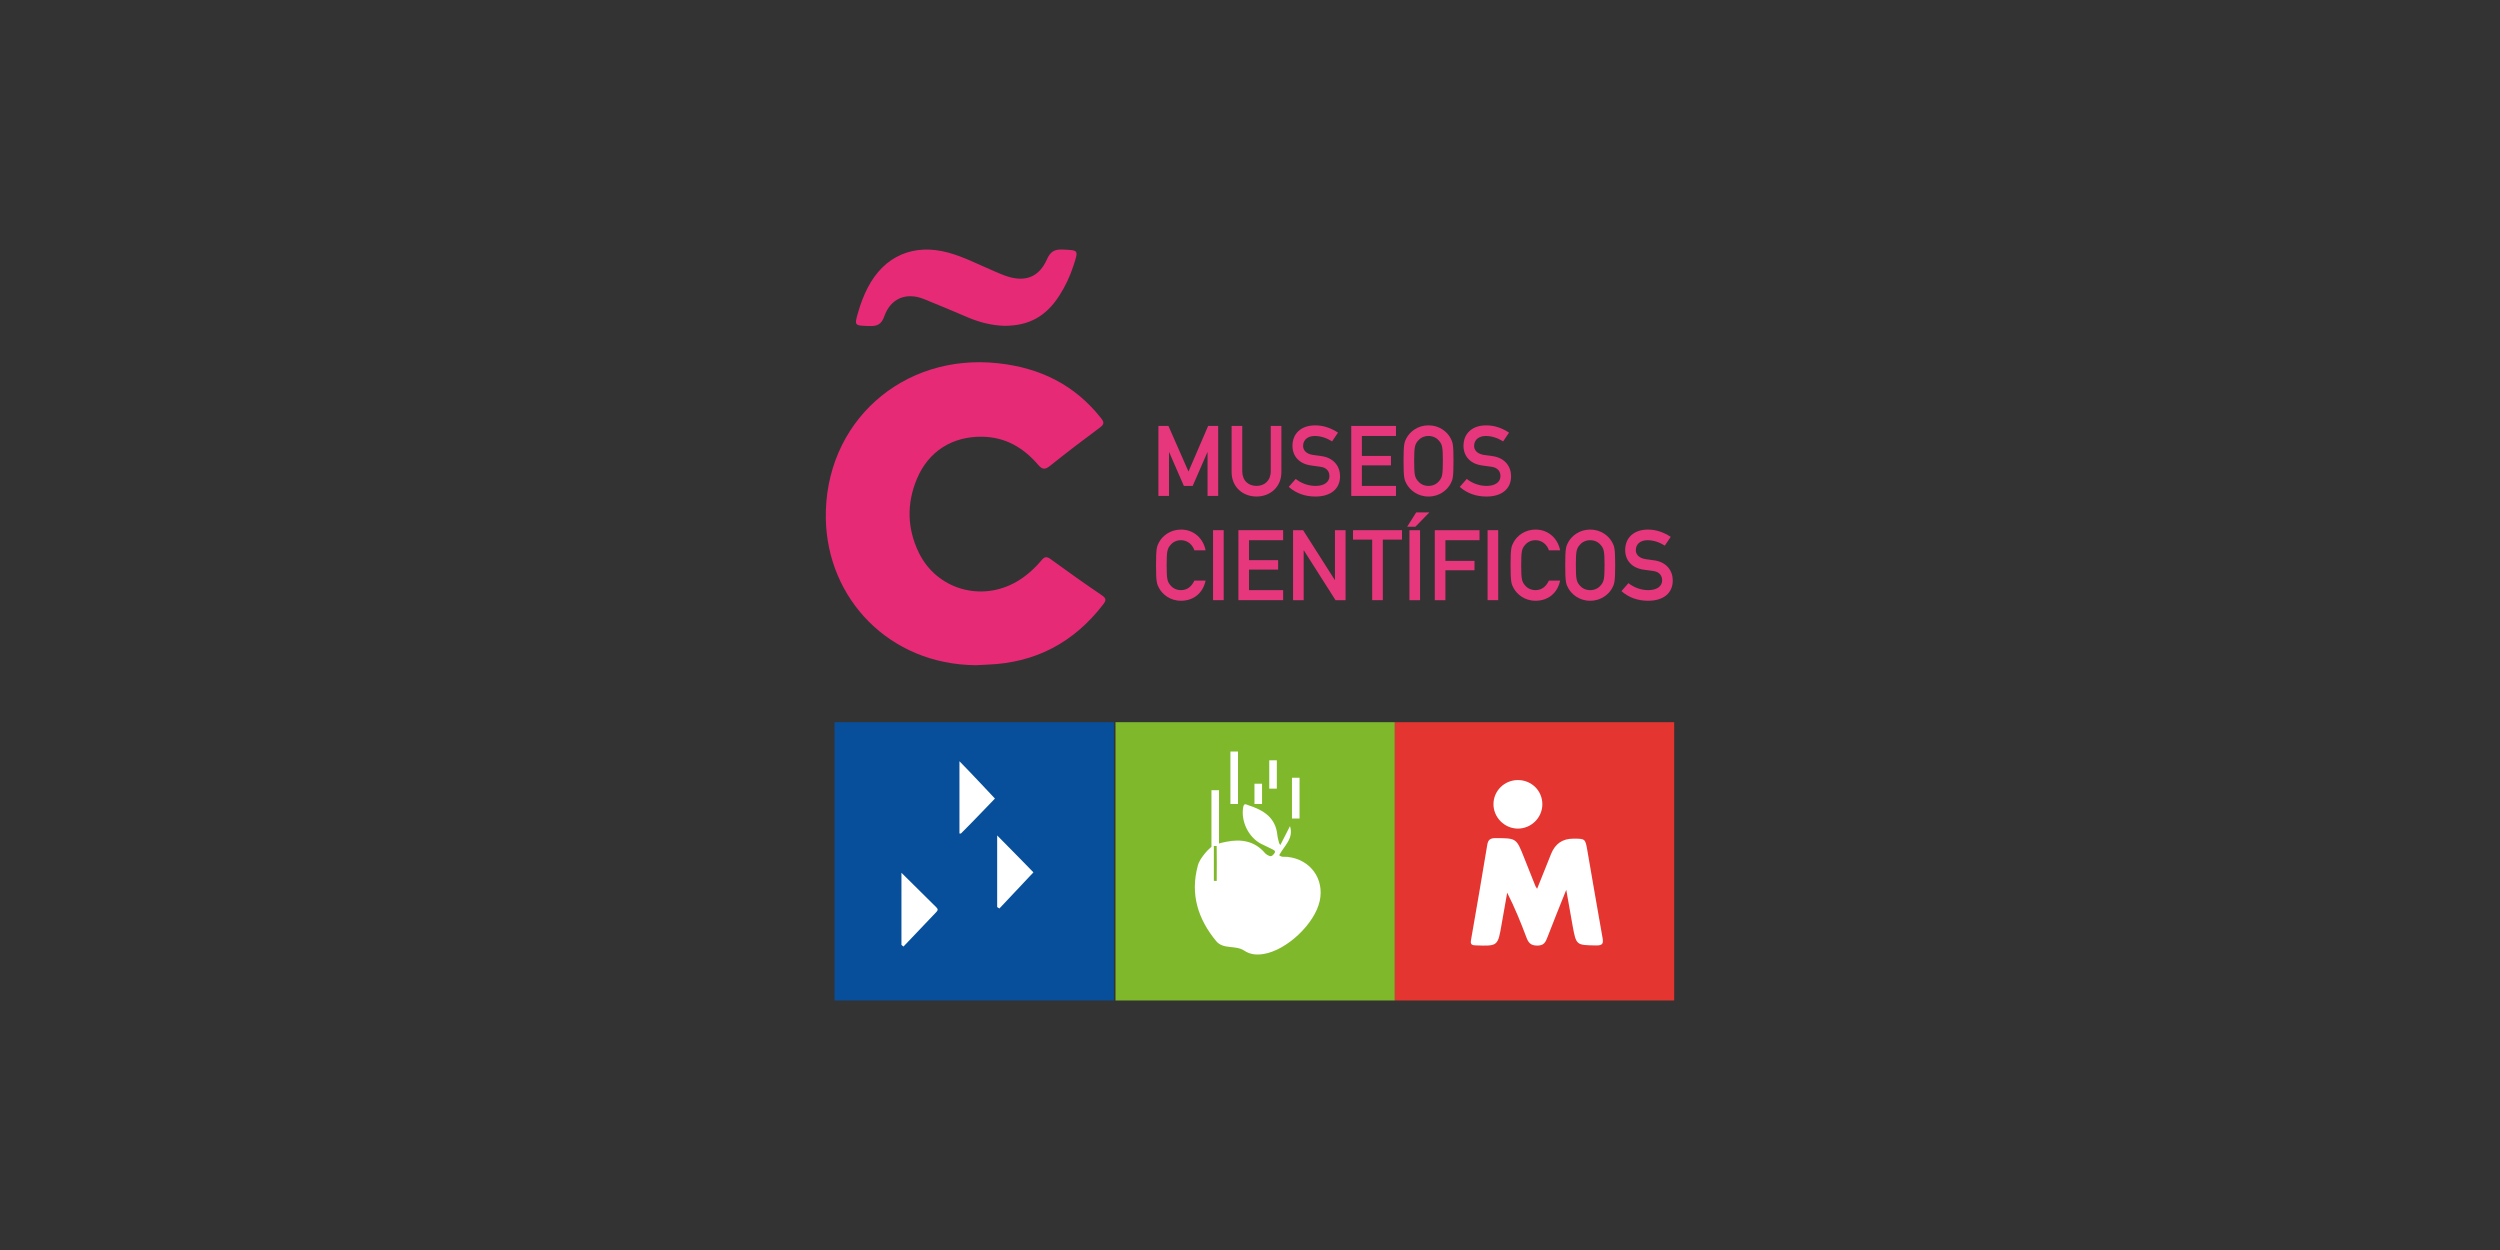 <?xml version="1.0" encoding="UTF-8"?><svg id="a" xmlns="http://www.w3.org/2000/svg" viewBox="0 0 280 140"><rect x="0" y="0" width="280" height="140" fill="#333333" stroke="none"/><rect x="93.473" y="80.885" width="31.287" height="31.169" style="fill:#074f9b;"/><rect x="124.936" y="80.885" width="31.287" height="31.169" style="fill:#7fb92b;"/><rect x="156.223" y="80.885" width="31.287" height="31.169" style="fill:#e53530;"/><g><path d="M109.32,74.504c-9.744-.071-16.67-7.467-16.828-16.407-.189-10.75,8.564-18.585,19.301-17.413,4.694,.513,8.556,2.406,11.505,6.124,.349,.44,.426,.68-.089,1.062-1.883,1.396-3.748,2.818-5.579,4.282-.56,.448-.854,.495-1.364-.1-1.63-1.9-3.647-3.095-6.241-3.138-3.35-.056-6.039,1.623-7.335,4.727-1.151,2.755-1.091,5.538,.205,8.229,1.987,4.129,6.994,5.594,10.975,3.273,1.066-.622,1.97-1.434,2.758-2.369,.333-.396,.562-.502,1.034-.157,1.893,1.383,3.805,2.74,5.746,4.054,.545,.369,.473,.603,.129,1.049-3.268,4.237-7.547,6.513-12.909,6.718-.365,.014-.729,.037-1.308,.066Z" style="fill:#e62a76;"/><path d="M112.512,36.494c-1.418-.043-2.768-.381-4.071-.929-1.655-.697-3.302-1.413-4.971-2.076-1.972-.783-3.719-.077-4.425,1.929-.337,.958-.837,1.129-1.722,1.097-1.65-.06-1.652-.017-1.2-1.579,.272-.938,.614-1.846,1.063-2.716,1.843-3.565,5.153-4.992,9.042-3.921,1.803,.497,3.447,1.369,5.156,2.09,.476,.201,.95,.415,1.441,.571,2.044,.651,3.558,.053,4.426-1.902,.38-.858,.824-1.151,1.753-1.109,1.799,.083,1.797,.023,1.245,1.742-.393,1.225-.932,2.377-1.632,3.457-1.49,2.3-3.374,3.334-6.105,3.344Z" style="fill:#e62a76;"/><g><path d="M129.741,47.705h1.123l2.246,5.109,2.202-5.109h1.123v7.84h-1.189v-4.89h-.022l-1.641,3.766h-.991l-1.641-3.766h-.022v4.89h-1.189v-7.84Z" style="fill:#e6377c;"/><path d="M137.942,47.705h1.189v5.054c0,1.079,.694,1.662,1.597,1.662,.903,0,1.597-.584,1.597-1.662v-5.054h1.189v5.186c0,1.63-1.233,2.72-2.786,2.72s-2.786-1.09-2.786-2.72v-5.186Z" style="fill:#e6377c;"/><path d="M145.12,53.641c.594,.474,1.387,.781,2.225,.781,.969,0,1.552-.441,1.552-1.09,0-.55-.319-.969-1.024-1.057-.352-.043-.628-.088-1.035-.143-1.355-.186-2.081-1.067-2.081-2.202,0-1.343,.936-2.29,2.555-2.29,.969,0,1.828,.342,2.543,.816l-.66,.979c-.573-.364-1.245-.605-1.938-.605-.727,0-1.31,.374-1.31,1.122,0,.442,.319,.881,1.112,1.002,.209,.033,.506,.078,.881,.121,1.464,.176,2.147,1.19,2.147,2.257,0,1.443-1.068,2.28-2.753,2.28-1.156,0-2.169-.352-2.995-1.08l.782-.891Z" style="fill:#e6377c;"/><path d="M151.34,47.705h5.01v1.123h-3.821v2.236h3.259v1.057h-3.259v2.301h3.821v1.123h-5.01v-7.84Z" style="fill:#e6377c;"/><path d="M157.537,49.048c.375-.683,1.222-1.409,2.456-1.409s2.082,.727,2.456,1.409c.253,.463,.342,.694,.342,2.578,0,1.882-.088,2.114-.342,2.576-.374,.682-1.222,1.409-2.456,1.409s-2.081-.728-2.456-1.409c-.253-.462-.341-.694-.341-2.576,0-1.883,.088-2.114,.341-2.578Zm1.245,4.802c.242,.308,.65,.572,1.211,.572,.562,0,.969-.264,1.212-.572,.308-.397,.396-.617,.396-2.224,0-1.609-.088-1.828-.396-2.225-.242-.308-.65-.572-1.212-.572-.561,0-.969,.264-1.211,.572-.308,.397-.396,.617-.396,2.225,0,1.607,.088,1.827,.396,2.224Z" style="fill:#e6377c;"/><path d="M164.275,53.641c.595,.474,1.388,.781,2.224,.781,.969,0,1.553-.441,1.553-1.09,0-.55-.32-.969-1.024-1.057-.352-.043-.627-.088-1.035-.143-1.355-.186-2.081-1.067-2.081-2.202,0-1.343,.936-2.29,2.555-2.29,.969,0,1.828,.342,2.544,.816l-.661,.979c-.572-.364-1.244-.605-1.938-.605-.727,0-1.31,.374-1.31,1.122,0,.442,.319,.881,1.112,1.002,.209,.033,.507,.078,.881,.121,1.464,.176,2.147,1.19,2.147,2.257,0,1.443-1.069,2.28-2.753,2.28-1.156,0-2.169-.352-2.995-1.08l.782-.891Z" style="fill:#e6377c;"/><path d="M135.026,65.028c-.308,1.464-1.409,2.257-2.753,2.257-1.233,0-2.081-.728-2.455-1.409-.253-.462-.342-.694-.342-2.576,0-1.883,.088-2.114,.342-2.578,.374-.683,1.222-1.409,2.455-1.409,1.487,0,2.511,1.047,2.753,2.324h-1.256c-.187-.605-.749-1.134-1.498-1.134-.562,0-.969,.264-1.211,.572-.308,.397-.396,.617-.396,2.225,0,1.607,.088,1.827,.396,2.224,.242,.308,.649,.572,1.211,.572,.661,0,1.167-.363,1.498-1.067h1.256Z" style="fill:#e6377c;"/><path d="M135.862,59.379h1.189v7.84h-1.189v-7.84Z" style="fill:#e6377c;"/><path d="M138.702,59.379h5.01v1.123h-3.821v2.236h3.259v1.057h-3.259v2.301h3.821v1.123h-5.01v-7.84Z" style="fill:#e6377c;"/><path d="M144.823,59.379h1.123l3.546,5.572h.022v-5.572h1.189v7.84h-1.123l-3.546-5.572h-.022v5.572h-1.189v-7.84Z" style="fill:#e6377c;"/><path d="M153.685,60.436h-2.147v-1.057h5.484v1.057h-2.147v6.783h-1.189v-6.783Z" style="fill:#e6377c;"/><path d="M158.617,57.386h1.475l-1.563,1.607h-.925l1.013-1.607Zm-.76,1.993h1.189v7.84h-1.189v-7.84Z" style="fill:#e6377c;"/><path d="M160.697,59.379h5.01v1.123h-3.821v2.312h3.259v1.057h-3.259v3.348h-1.189v-7.84Z" style="fill:#e6377c;"/><path d="M166.609,59.379h1.189v7.84h-1.189v-7.84Z" style="fill:#e6377c;"/><path d="M174.734,65.028c-.308,1.464-1.409,2.257-2.753,2.257-1.233,0-2.081-.728-2.455-1.409-.253-.462-.342-.694-.342-2.576,0-1.883,.088-2.114,.342-2.578,.374-.683,1.222-1.409,2.455-1.409,1.487,0,2.511,1.047,2.753,2.324h-1.256c-.187-.605-.749-1.134-1.498-1.134-.562,0-.969,.264-1.211,.572-.308,.397-.396,.617-.396,2.225,0,1.607,.088,1.827,.396,2.224,.242,.308,.649,.572,1.211,.572,.661,0,1.167-.363,1.498-1.067h1.256Z" style="fill:#e6377c;"/><path d="M175.647,60.722c.374-.683,1.222-1.409,2.455-1.409s2.081,.727,2.456,1.409c.253,.463,.342,.694,.342,2.578,0,1.882-.088,2.114-.342,2.576-.375,.682-1.222,1.409-2.456,1.409s-2.081-.728-2.455-1.409c-.253-.462-.342-.694-.342-2.576,0-1.883,.088-2.114,.342-2.578Zm1.244,4.802c.242,.308,.649,.572,1.211,.572s.969-.264,1.212-.572c.308-.397,.396-.617,.396-2.224,0-1.609-.088-1.828-.396-2.225-.242-.308-.65-.572-1.212-.572s-.969,.264-1.211,.572c-.308,.397-.396,.617-.396,2.225,0,1.607,.088,1.827,.396,2.224Z" style="fill:#e6377c;"/><path d="M182.384,65.314c.594,.474,1.387,.781,2.225,.781,.969,0,1.552-.441,1.552-1.09,0-.55-.319-.969-1.024-1.057-.352-.043-.628-.088-1.035-.143-1.355-.186-2.081-1.067-2.081-2.202,0-1.343,.936-2.29,2.555-2.29,.969,0,1.828,.342,2.543,.816l-.66,.979c-.573-.364-1.245-.605-1.938-.605-.727,0-1.31,.374-1.31,1.122,0,.442,.319,.881,1.112,1.002,.209,.033,.506,.078,.881,.121,1.464,.176,2.147,1.19,2.147,2.257,0,1.443-1.068,2.28-2.753,2.28-1.156,0-2.169-.352-2.995-1.08l.782-.891Z" style="fill:#e6377c;"/></g></g><g><rect x="137.808" y="84.171" width=".847" height="5.877" style="fill:#fff;"/><rect x="142.157" y="85.154" width=".847" height="3.174" style="fill:#fff;"/><rect x="144.701" y="87.109" width=".847" height="4.566" style="fill:#fff;"/><rect x="140.502" y="87.777" width=".847" height="2.271" style="fill:#fff;"/><path d="M144.221,95.971c-.307-.034-.657,.082-.952-.187,.548-1.05,1.654-1.861,1.211-3.258l-1.081,2.117c-.078-.121-.127-.168-.141-.223-.071-.295-.164-.589-.194-.889-.195-1.994-1.591-2.815-3.268-3.353-.175-.056-.459-.273-.547,.173-.311,1.577,.566,3.428,2.004,4.162,.406,.207,.829,.382,1.23,.599,.162,.088,.455,.185,.248,.461-.137,.183-.31,.415-.604,.275-.161-.077-.334-.17-.446-.302-1.164-1.369-2.689-1.595-4.318-1.272-.349,.069-.776,.165-.834,.199v-5.972h-.847v6.342s-.424,.358-.7,.701c-.343,.427-.679,.862-.824,1.395-.87,3.204,.006,5.993,2.068,8.482,.369,.446,.916,.573,1.473,.633,.575,.062,1.166,.092,1.664,.422,.681,.451,1.412,.496,2.184,.366,2.597-.439,5.705-3.381,6.261-5.934,.539-2.477-1.048-4.652-3.587-4.936Zm-7.95,2.699l-.319-.017v-3.899l.314-.004c.02,1.308,.017,2.614,.005,3.921Z" style="fill:#fff;"/></g><path d="M100.962,97.752c1.382,1.369,2.643,2.622,3.909,3.869,.191,.188,.193,.324,0,.524-1.235,1.284-2.458,2.579-3.684,3.87l-.225-.189v-8.075Zm10.722,3.839l.249,.16c.855-.907,3.811-4.047,3.811-4.047h0s-3.051-3.135-4.061-4.135v8.022Zm-4.226-8.24c.119,0,.157,.012,.171-.002,.785-.76,3.804-3.911,3.804-3.911h0s-3.03-3.237-3.975-4.181v8.094Z" style="fill:#fff;"/><g><path d="M179.48,105.012c-.586-3.265-1.133-6.537-1.705-9.804-.224-1.28-.238-1.278-1.576-1.278q-1.792,0-2.477,1.704c-.512,1.276-1.022,2.552-1.567,3.913-.117-.185-.159-.233-.18-.288-.429-1.074-.859-2.147-1.284-3.223-.861-2.179-.86-2.153-3.177-2.168-.611-.004-.847,.179-.944,.767-.585,3.543-1.192,7.082-1.812,10.62-.084,.481,.019,.611,.52,.628,2.483,.085,2.481,.1,2.908-2.393,.2-1.17,.412-2.339,.619-3.508,.844,1.666,1.522,3.323,2.149,4.998,.222,.592,.459,.916,1.198,.927,.78,.012,.955-.393,1.173-.963,.647-1.694,1.333-3.372,2.095-5.284,.267,1.512,.48,2.767,.711,4.019,.408,2.213,.413,2.174,2.63,2.211,.758,.013,.838-.229,.721-.88Z" style="fill:#fff;"/><path d="M170.003,92.803c1.501,.001,2.738-1.228,2.741-2.724,.003-1.51-1.207-2.712-2.73-2.713-1.52-.001-2.743,1.203-2.745,2.703-.002,1.488,1.243,2.733,2.734,2.734Z" style="fill:#fff;"/></g></svg>